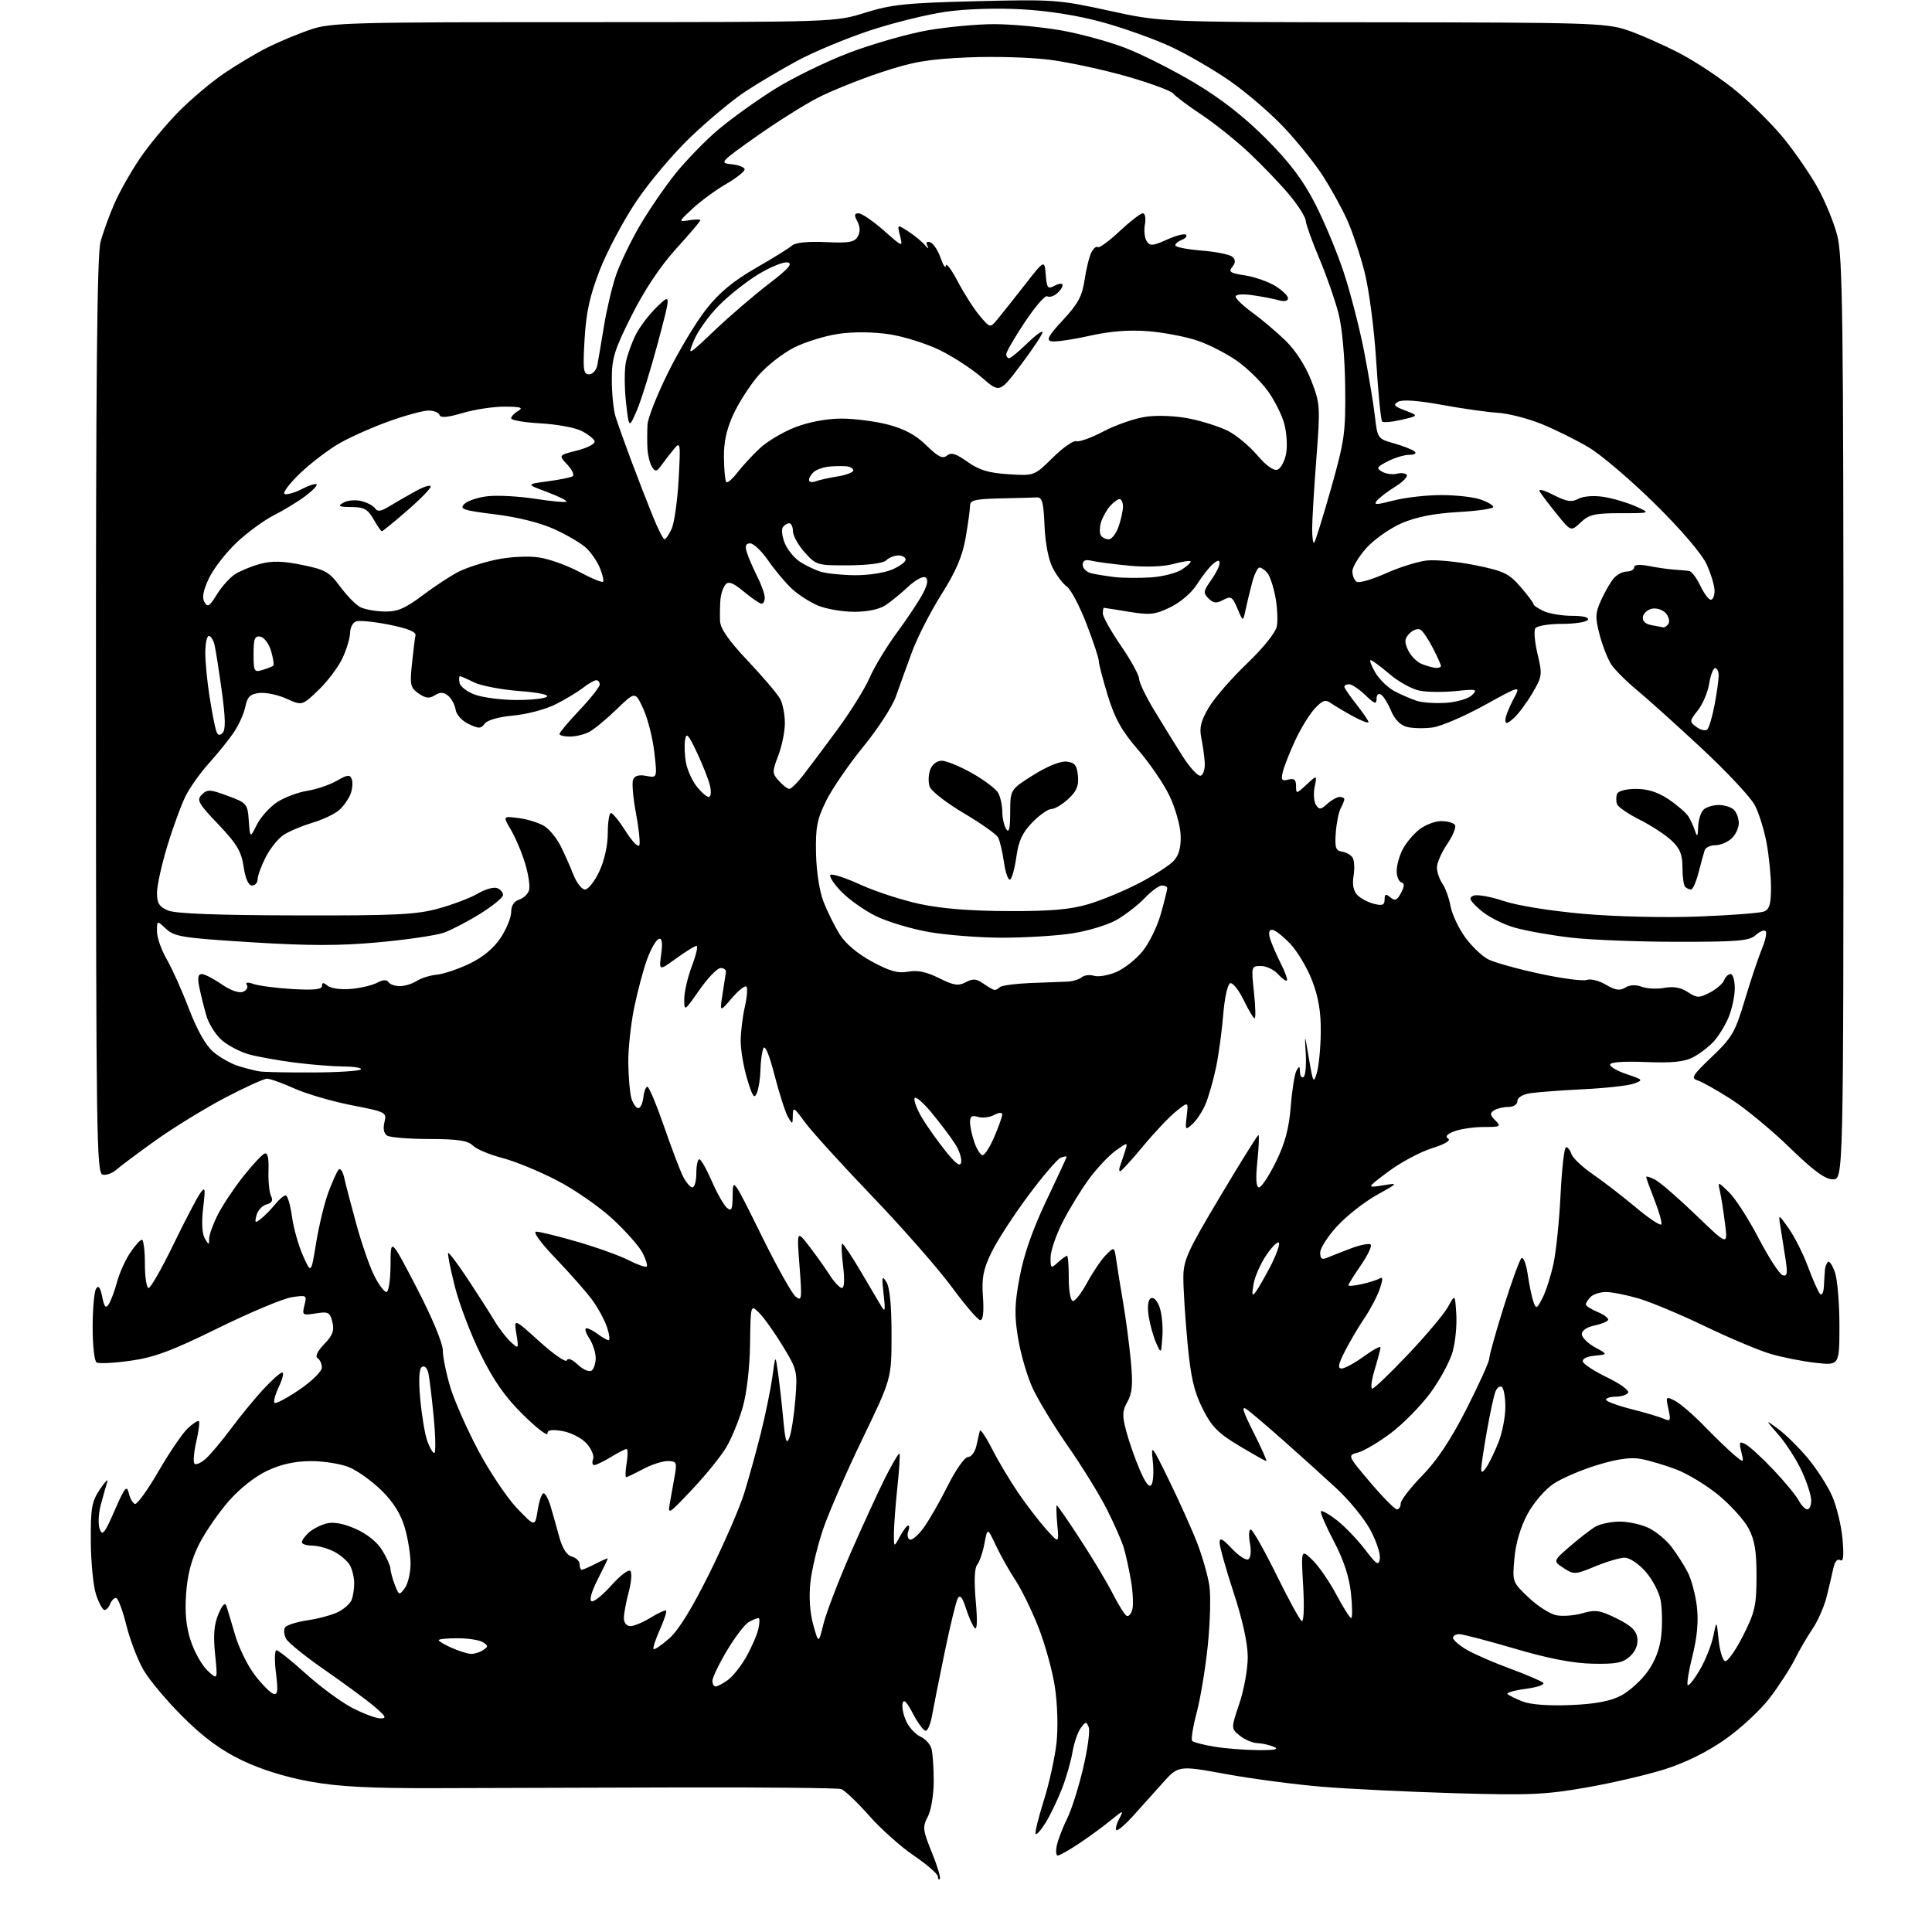 <?xml version="1.0" encoding="UTF-8" standalone="no"?>
<svg 
  version="1.1" 
  xmlns="http://www.w3.org/2000/svg" 
  xmlns:xlink="http://www.w3.org/1999/xlink" 
  xmlns:svg="http://www.w3.org/2000/svg"
  xmlns:rdf="http://www.w3.org/1999/02/22-rdf-syntax-ns#"
  xmlns:cc="http://creativecommons.org/ns#"
  xmlns:dc="http://purl.org/dc/elements/1.1/"
  viewBox="0 0 480 480"
  width="480"
  height="480"
>
<style>svg {background-color: white; }</style>"
<path stroke="none" fill="black" fill-rule="evenodd" d="M233.50,466.83C233.22,467.11 233.00,466.83 233.00,466.20C233.00,465.58 230.33,463.26 227.07,461.04C223.80,458.83 218.75,454.31 215.84,451.00C212.93,447.70 209.83,444.76 208.96,444.49C208.09,444.21 190.07,444.03 168.94,444.08C147.80,444.14 120.60,444.22 108.50,444.26C91.90,444.31 84.17,443.91 77.02,442.62C71.01,441.54 64.85,439.62 60.16,437.37C54.90,434.84 50.69,431.76 45.54,426.66C41.57,422.72 37.12,417.44 35.66,414.91C34.20,412.39 32.26,407.33 31.36,403.66C30.45,400.00 29.31,397.00 28.82,397.00C28.34,397.00 27.68,397.68 27.36,398.50C27.05,399.32 26.42,400.00 25.97,400.00C25.52,400.00 24.58,398.31 23.89,396.25C23.19,394.19 22.59,388.22 22.56,382.99C22.51,374.62 22.78,373.06 24.84,369.99C26.13,368.07 26.94,367.26 26.65,368.19C26.35,369.12 25.63,371.65 25.05,373.83C24.46,376.00 24.34,378.73 24.77,379.90C25.43,381.70 25.99,381.00 28.48,375.28C30.99,369.52 31.50,368.89 31.99,370.95C32.30,372.27 32.99,373.49 33.53,373.65C34.06,373.82 36.70,370.16 39.39,365.52C42.08,360.88 45.34,356.09 46.64,354.87C47.93,353.66 49.18,352.85 49.41,353.08C49.65,353.31 49.35,355.64 48.75,358.25C48.15,360.86 47.96,363.29 48.33,363.66C48.69,364.02 49.95,363.46 51.13,362.41C52.30,361.36 55.10,358.02 57.35,355.00C59.59,351.98 63.19,347.59 65.34,345.25C67.49,342.91 69.64,341.00 70.11,341.00C70.58,341.00 70.22,342.57 69.30,344.49C68.39,346.41 67.89,348.22 68.20,348.53C68.50,348.84 71.27,347.38 74.34,345.29C77.41,343.21 79.94,340.74 79.96,339.81C79.98,338.88 79.51,337.82 78.92,337.45C78.23,337.03 78.83,335.74 80.54,333.96C82.67,331.74 83.10,330.55 82.57,328.44C81.97,326.02 81.56,325.81 78.45,326.31C75.14,326.85 75.02,326.77 75.64,324.28C76.28,321.76 76.20,321.71 72.40,322.31C70.25,322.65 62.03,326.11 54.13,329.99C42.62,335.65 38.29,337.26 32.37,338.08C28.31,338.65 24.54,338.83 23.99,338.50C23.45,338.16 23.01,334.20 23.02,329.69C23.02,325.19 23.41,320.90 23.87,320.17C24.47,319.24 24.92,319.84 25.39,322.17C25.92,324.79 26.27,325.18 27.03,324.00C27.56,323.18 28.49,320.70 29.08,318.50C29.67,316.30 31.14,313.04 32.33,311.26C33.52,309.47 34.84,308.01 35.25,308.01C35.66,308.00 36.00,310.70 36.00,314.00C36.00,317.30 36.41,320.00 36.92,320.00C37.42,320.00 40.19,315.16 43.06,309.25C45.93,303.34 48.92,297.60 49.71,296.50C50.99,294.71 51.07,295.08 50.47,300.15C50.05,303.62 50.21,306.52 50.87,307.65C51.88,309.39 51.94,309.40 51.97,307.71C51.99,306.73 52.96,304.04 54.14,301.73C55.31,299.43 58.12,295.21 60.39,292.34C62.65,289.48 65.03,286.91 65.68,286.63C66.50,286.27 66.81,287.55 66.70,290.81C66.62,293.39 66.90,296.23 67.33,297.12C67.89,298.27 67.56,298.88 66.21,299.24C65.16,299.51 64.05,300.72 63.73,301.92C63.23,303.85 63.36,303.96 64.82,302.81C65.74,302.09 67.31,300.49 68.32,299.25C69.32,298.01 70.52,297.00 70.98,297.00C71.44,297.00 72.13,299.34 72.53,302.20C72.92,305.06 74.15,309.45 75.27,311.95C77.29,316.50 77.29,316.50 78.54,308.80C79.23,304.57 80.59,298.94 81.56,296.30C82.54,293.66 83.68,291.10 84.11,290.61C84.54,290.11 85.17,291.01 85.52,292.61C85.87,294.20 87.24,299.45 88.57,304.28C89.90,309.11 91.90,314.85 93.02,317.03C94.13,319.22 95.48,321.00 96.02,321.00C96.56,321.00 97.01,317.97 97.03,314.25C97.05,307.50 97.05,307.50 103.53,319.96C107.32,327.26 110.00,333.67 110.01,335.46C110.01,337.13 110.87,341.31 111.91,344.74C112.96,348.17 116.11,355.28 118.92,360.54C121.73,365.80 126.03,372.19 128.47,374.74C132.92,379.38 132.92,379.38 133.59,375.19C133.95,372.88 134.61,371.00 135.05,371.00C135.49,371.00 136.28,372.46 136.80,374.25C137.33,376.04 138.30,379.46 138.95,381.86C139.73,384.70 140.82,386.40 142.07,386.73C143.13,387.01 144.00,387.86 144.00,388.62C144.00,389.38 144.25,390.00 144.55,390.00C144.85,390.00 146.43,389.31 148.05,388.47C149.67,387.64 151.00,387.07 151.00,387.22C150.99,387.38 149.85,389.74 148.46,392.49C146.93,395.50 146.35,397.62 147.00,397.83C147.58,398.03 149.80,396.23 151.93,393.84C154.06,391.45 156.16,389.85 156.60,390.28C157.04,390.71 156.86,393.08 156.20,395.55C155.54,398.01 155.00,400.92 155.00,402.01C155.00,403.18 155.67,404.00 156.63,404.00C157.53,404.00 159.80,403.05 161.68,401.89C163.57,400.72 165.28,399.95 165.49,400.16C165.71,400.37 165.00,402.52 163.92,404.92C162.85,407.33 162.15,409.48 162.38,409.71C162.60,409.94 164.36,408.74 166.28,407.06C168.59,405.03 171.98,399.51 176.32,390.75C179.92,383.46 183.78,374.57 184.89,371.00C186.00,367.43 187.85,360.74 189.01,356.14C190.16,351.54 191.45,345.24 191.88,342.14C192.65,336.50 192.65,336.50 193.29,341.00C193.64,343.48 194.23,348.65 194.59,352.50C195.12,358.21 195.41,359.06 196.15,357.09C196.64,355.77 197.30,351.49 197.61,347.59C198.15,340.75 198.04,340.28 194.53,334.50C192.53,331.20 189.90,327.49 188.69,326.26C186.48,324.03 186.48,324.03 186.35,333.90C186.27,339.75 185.53,346.15 184.53,349.63C183.60,352.86 181.78,357.30 180.49,359.50C179.20,361.70 175.38,366.43 172.01,370.00C165.87,376.50 165.87,376.50 166.50,373.00C166.85,371.07 167.38,368.04 167.70,366.25C168.20,363.33 168.02,363.00 165.87,363.00C164.55,363.00 161.79,363.90 159.74,365.00C157.69,366.10 155.81,367.00 155.57,367.00C155.32,367.00 155.38,365.43 155.69,363.50C156.01,361.57 155.99,360.00 155.66,360.00C155.32,360.00 153.57,360.90 151.77,362.00C149.97,363.09 148.11,363.99 147.64,364.00C147.17,364.00 147.04,363.33 147.36,362.51C147.67,361.70 146.93,359.94 145.71,358.60C144.50,357.27 141.81,355.90 139.75,355.55C137.06,355.09 136.00,355.27 136.00,356.17C136.00,356.87 133.27,354.75 129.94,351.47C125.53,347.13 122.66,343.04 119.43,336.50C116.98,331.55 114.08,323.94 112.99,319.58C111.89,315.23 111.16,311.51 111.35,311.31C111.55,311.12 113.72,314.01 116.18,317.73C118.64,321.45 121.62,326.10 122.80,328.07C123.97,330.03 125.83,332.44 126.92,333.43C128.88,335.20 128.90,335.17 128.29,331.38C127.66,327.53 127.66,327.53 134.06,333.32C137.58,336.50 140.63,338.60 140.84,337.98C141.07,337.30 142.13,337.71 143.53,339.03C144.81,340.23 146.34,340.91 146.93,340.55C147.52,340.18 148.00,338.77 148.00,337.41C148.00,336.04 147.27,333.82 146.38,332.46C145.50,331.11 145.19,330.00 145.69,330.00C146.20,330.00 147.49,330.66 148.56,331.47C149.63,332.28 150.81,332.95 151.20,332.97C151.58,332.99 151.41,331.54 150.81,329.75C150.21,327.96 148.57,324.93 147.16,323.00C145.75,321.07 141.69,316.46 138.14,312.75C134.31,308.76 132.31,306.00 133.22,306.00C134.08,306.00 138.68,307.13 143.46,308.52C148.24,309.90 153.96,311.96 156.17,313.09C158.38,314.22 160.41,314.92 160.67,314.66C160.93,314.40 160.47,312.87 159.63,311.25C158.80,309.64 155.45,305.86 152.20,302.85C148.95,299.84 142.74,295.53 138.39,293.28C134.05,291.02 127.93,288.51 124.78,287.69C121.64,286.87 118.34,285.49 117.46,284.60C116.22,283.37 113.75,283.00 106.68,282.98C101.63,282.98 96.91,282.60 96.19,282.14C95.37,281.62 95.12,280.38 95.51,278.81C96.13,276.36 95.93,276.26 87.32,274.58C82.47,273.63 76.08,271.76 73.13,270.43C70.18,269.09 67.12,268.00 66.33,268.00C65.55,268.00 60.76,270.18 55.70,272.85C50.64,275.52 42.90,280.29 38.50,283.44C34.10,286.60 29.75,289.85 28.82,290.68C27.90,291.50 26.41,292.02 25.51,291.84C24.00,291.53 23.87,282.33 23.84,177.98C23.81,93.90 24.11,63.32 24.98,60.08C25.63,57.67 27.21,53.33 28.49,50.43C29.77,47.52 32.61,42.52 34.79,39.31C36.97,36.09 41.27,30.92 44.33,27.80C47.40,24.69 52.51,20.37 55.70,18.21C58.89,16.05 63.75,13.15 66.50,11.78C69.25,10.40 73.97,8.43 77.00,7.39C82.16,5.62 86.35,5.50 145.00,5.50C207.50,5.49 207.50,5.49 215.00,3.14C221.49,1.11 225.18,0.73 242.50,0.30C261.72,-0.17 263.01,-0.08 275.50,2.65C288.50,5.50 288.50,5.50 343.50,5.54C393.74,5.58 398.98,5.74 404.00,7.39C407.02,8.38 412.96,10.99 417.20,13.18C421.43,15.37 427.95,19.73 431.68,22.87C435.41,26.00 440.64,31.25 443.30,34.53C445.96,37.82 449.66,43.20 451.52,46.50C453.38,49.81 455.60,55.19 456.45,58.46C457.81,63.68 458.00,78.67 458.00,178.71C458.00,293.00 458.00,293.00 455.38,293.00C453.46,293.00 450.58,290.89 444.63,285.11C440.16,280.77 433.64,275.39 430.15,273.14C426.66,270.90 422.90,268.79 421.80,268.44C420.03,267.88 420.44,267.20 425.33,262.54C430.35,257.75 431.09,256.46 433.51,248.39C434.97,243.50 436.88,237.81 437.74,235.74C438.61,233.67 439.02,231.69 438.66,231.33C438.30,230.97 437.19,231.43 436.18,232.34C434.61,233.75 431.76,234.00 416.92,233.99C407.34,233.99 395.45,233.53 390.50,232.97C385.55,232.41 379.13,231.28 376.23,230.44C373.33,229.61 369.50,227.63 367.73,226.04C365.07,223.66 364.79,223.03 366.12,222.52C367.01,222.17 370.38,222.78 373.62,223.86C377.03,225.01 385.37,226.34 393.50,227.05C401.50,227.75 413.71,228.03 422.00,227.71C429.98,227.40 437.29,226.84 438.25,226.47C439.61,225.94 440.00,224.61 440.00,220.58C440.00,217.71 439.51,212.71 438.91,209.47C438.31,206.22 436.99,201.97 435.97,200.03C434.95,198.09 429.03,191.76 422.81,185.96C416.59,180.17 409.34,173.64 406.70,171.46C404.06,169.28 401.19,166.41 400.32,165.08C399.44,163.75 398.14,160.44 397.43,157.73C396.30,153.44 396.34,152.33 397.77,149.15C398.68,147.14 400.07,144.71 400.87,143.75C401.66,142.79 403.14,142.00 404.15,142.00C405.17,142.00 406.00,141.53 406.00,140.95C406.00,140.28 407.34,140.17 409.75,140.64C411.81,141.04 414.62,141.44 416.00,141.53C417.38,141.62 419.01,141.76 419.64,141.84C420.26,141.93 421.52,143.58 422.43,145.50C423.35,147.43 424.52,149.00 425.05,149.00C425.57,149.00 425.99,147.99 425.98,146.75C425.97,145.51 425.08,142.58 424.02,140.23C422.84,137.64 417.83,131.76 411.22,125.23C405.24,119.33 397.81,112.99 394.71,111.15C391.60,109.30 386.31,106.68 382.94,105.32C379.58,103.96 374.73,102.72 372.16,102.56C369.60,102.41 363.34,101.52 358.25,100.59C352.35,99.51 348.42,99.22 347.38,99.81C346.04,100.56 346.34,100.94 349.13,102.00C352.50,103.29 352.50,103.29 348.23,104.29C345.88,104.84 343.70,105.04 343.39,104.72C343.07,104.41 342.41,97.68 341.92,89.77C341.41,81.64 340.14,71.97 339.01,67.53C337.90,63.21 335.93,57.34 334.62,54.47C333.31,51.61 330.66,46.81 328.73,43.79C326.80,40.78 322.48,35.38 319.12,31.79C315.76,28.20 309.62,22.92 305.48,20.05C301.34,17.19 294.70,13.35 290.73,11.52C286.75,9.69 279.23,7.00 274.00,5.55C267.98,3.88 260.62,2.70 253.92,2.32C247.58,1.96 239.98,2.20 234.92,2.93C230.29,3.59 221.78,5.70 216.00,7.62C210.22,9.54 202.19,12.89 198.15,15.06C194.11,17.24 188.26,20.70 185.15,22.76C182.04,24.81 175.98,29.85 171.68,33.95C167.38,38.04 161.24,45.31 158.04,50.10C154.84,54.88 150.77,62.55 148.99,67.15C146.54,73.45 145.62,77.64 145.24,84.25C144.79,91.86 144.93,93.00 146.34,93.00C147.23,93.00 148.16,91.99 148.40,90.75C148.64,89.51 149.38,85.14 150.05,81.03C150.72,76.92 152.07,71.20 153.06,68.32C154.05,65.44 156.70,59.93 158.95,56.08C161.20,52.23 165.17,46.43 167.78,43.18C170.38,39.93 175.11,35.06 178.27,32.36C181.43,29.66 187.75,25.11 192.31,22.24C196.87,19.37 205.35,15.23 211.15,13.04C216.96,10.85 225.66,8.37 230.49,7.53C235.31,6.69 242.74,6.00 247.00,6.00C251.26,6.00 258.67,6.69 263.48,7.52C268.29,8.36 275.59,10.35 279.69,11.95C283.80,13.54 291.51,17.44 296.83,20.61C303.30,24.47 309.16,29.04 314.53,34.44C320.38,40.31 323.69,44.68 326.68,50.50C328.95,54.90 332.15,62.55 333.79,67.50C335.44,72.45 337.71,81.22 338.85,87.00C339.98,92.78 341.20,100.08 341.57,103.24C342.22,108.95 342.26,109.00 346.36,110.16C348.64,110.81 350.93,111.71 351.45,112.17C352.00,112.65 351.44,113.00 350.15,113.00C348.91,113.00 346.50,113.73 344.78,114.61C342.02,116.04 341.86,116.34 343.41,117.21C344.37,117.75 346.03,117.96 347.08,117.69C348.14,117.41 349.23,117.56 349.51,118.01C349.78,118.46 348.49,119.77 346.62,120.93C344.75,122.08 342.72,123.63 342.11,124.37C341.18,125.48 341.87,125.48 346.22,124.35C349.09,123.61 354.42,123.00 358.07,123.00C361.72,123.00 366.12,123.49 367.85,124.10C369.58,124.70 371.00,125.54 371.00,125.96C371.00,126.38 367.06,126.95 362.25,127.22C356.29,127.56 351.83,128.44 348.26,129.98C345.38,131.22 341.44,133.99 339.51,136.12C337.58,138.26 336.00,140.88 336.00,141.94C336.00,143.01 336.48,144.18 337.07,144.54C337.66,144.91 340.90,143.97 344.27,142.46C347.64,140.95 352.22,139.51 354.45,139.26C356.68,139.01 362.10,139.53 366.50,140.42C373.57,141.85 374.88,142.47 377.74,145.77C379.51,147.82 380.98,149.77 380.99,150.09C380.99,150.41 382.15,151.20 383.55,151.84C384.95,152.48 388.12,153.00 390.61,153.00C393.36,153.00 394.88,153.39 394.50,154.00C394.16,154.55 391.24,155.00 388.00,155.00C384.75,155.00 381.81,155.50 381.43,156.12C381.05,156.73 381.31,159.62 382.01,162.54C383.22,167.58 383.16,168.06 380.74,172.17C379.35,174.55 377.26,177.36 376.10,178.41C374.51,179.84 374.00,179.96 374.00,178.89C374.00,178.11 374.88,175.83 375.95,173.83C377.90,170.20 377.90,170.20 368.81,175.21C363.81,177.97 358.01,180.46 355.92,180.74C353.83,181.02 350.97,180.96 349.57,180.61C347.92,180.19 346.51,178.76 345.61,176.60C344.84,174.76 343.71,172.94 343.10,172.56C342.46,172.17 342.00,172.61 342.00,173.63C342.00,175.07 341.50,174.90 339.20,172.69C337.65,171.21 335.85,170.00 335.20,170.00C334.54,170.00 334.00,170.27 334.00,170.61C334.00,170.94 335.35,172.92 337.00,175.00C338.65,177.08 340.00,179.07 340.00,179.41C340.00,179.76 338.31,179.13 336.25,178.01C334.19,176.89 331.71,175.42 330.75,174.75C329.28,173.71 328.63,173.92 326.60,176.10C325.28,177.53 323.09,181.12 321.72,184.10C320.35,187.07 318.99,190.56 318.69,191.85C318.23,193.80 318.47,194.11 320.07,193.69C321.52,193.31 322.00,193.70 322.00,195.27C322.00,197.29 322.08,197.28 324.62,194.92C327.23,192.50 327.23,192.50 326.62,195.50C326.28,197.15 326.43,199.16 326.94,199.96C327.75,201.22 328.14,201.19 329.77,199.71C330.81,198.77 332.18,198.00 332.83,198.00C333.47,198.00 334.00,198.25 334.00,198.57C334.00,198.88 333.59,199.89 333.09,200.82C332.60,201.76 332.04,204.50 331.87,206.92C331.60,210.59 331.86,211.36 333.43,211.59C334.46,211.74 335.64,212.42 336.06,213.10C336.48,213.77 336.58,215.81 336.29,217.61C335.93,219.79 336.26,221.40 337.26,222.40C338.08,223.23 339.94,224.20 341.38,224.56C343.45,225.08 344.00,224.85 344.00,223.49C344.00,222.10 344.28,221.99 345.43,222.94C346.58,223.90 347.10,223.68 348.07,221.86C348.97,220.18 348.99,219.50 348.14,219.21C347.51,219.00 347.00,217.72 347.00,216.37C347.00,215.01 347.67,212.61 348.48,211.04C349.29,209.46 351.15,207.24 352.61,206.09C354.08,204.94 356.53,204.00 358.08,204.00C359.62,204.00 361.16,204.44 361.49,204.98C361.82,205.52 360.95,207.65 359.55,209.71C358.15,211.78 357.00,214.38 357.00,215.51C357.00,216.63 357.61,218.44 358.36,219.53C359.11,220.61 360.02,223.13 360.38,225.13C360.75,227.13 362.38,230.60 364.00,232.85C365.63,235.09 368.21,237.56 369.73,238.34C371.25,239.12 377.02,240.73 382.55,241.92C388.08,243.11 393.34,243.81 394.25,243.46C395.16,243.11 397.28,243.64 398.97,244.64C401.32,246.03 402.45,246.20 403.78,245.37C404.88,244.68 406.40,244.60 407.90,245.16C409.21,245.64 411.74,245.76 413.53,245.43C415.74,245.01 417.61,245.35 419.32,246.47C421.61,247.97 422.12,247.99 424.80,246.60C426.43,245.76 428.02,244.38 428.35,243.54C428.67,242.69 429.40,242.00 429.97,242.00C430.54,242.00 431.00,243.59 431.00,245.53C431.00,247.47 430.30,250.73 429.45,252.77C428.60,254.81 426.91,257.53 425.70,258.83C424.49,260.13 422.19,261.87 420.59,262.70C418.45,263.82 415.36,264.12 408.86,263.86C403.42,263.64 400.03,263.88 400.02,264.50C400.01,265.05 401.89,266.13 404.21,266.90C408.24,268.25 408.31,268.34 405.97,269.21C404.62,269.71 399.02,270.34 393.51,270.61C388.00,270.88 382.04,271.33 380.25,271.60C378.30,271.89 377.00,272.67 377.00,273.55C377.00,274.38 376.05,275.01 374.75,275.02C373.51,275.02 371.90,275.41 371.18,275.87C370.11,276.55 370.17,277.03 371.50,278.35C373.02,279.88 372.82,280.00 368.64,280.00C366.16,280.00 362.88,280.48 361.35,281.06C359.48,281.77 358.97,282.36 359.79,282.87C360.55,283.34 358.99,284.27 355.70,285.30C352.78,286.23 347.94,288.82 344.94,291.07C339.50,295.15 339.50,295.15 343.50,294.51C347.50,293.86 347.50,293.86 342.00,296.93C338.98,298.61 334.59,302.06 332.25,304.59C329.91,307.12 328.00,310.10 328.00,311.20C328.00,312.74 328.42,313.04 329.75,312.47C330.71,312.06 333.39,311.01 335.69,310.14C338.00,309.27 340.18,308.85 340.54,309.21C340.90,309.57 339.80,311.88 338.10,314.36C336.39,316.84 335.00,319.07 335.00,319.32C335.00,319.58 336.52,319.45 338.38,319.03C340.24,318.61 342.25,317.96 342.84,317.60C343.60,317.13 343.58,317.92 342.80,320.22C342.19,322.02 340.47,325.30 338.98,327.50C337.49,329.70 335.30,333.41 334.12,335.75C332.48,338.97 332.29,340.00 333.33,340.00C334.08,340.00 336.57,338.65 338.85,336.99C341.13,335.34 343.00,334.33 342.99,334.74C342.98,335.16 342.33,337.64 341.54,340.25C340.74,342.86 340.48,345.00 340.94,345.00C341.40,345.00 345.44,341.14 349.91,336.41C354.38,331.69 358.82,326.40 359.77,324.66C361.50,321.50 361.50,321.50 361.81,326.48C361.99,329.23 361.58,333.44 360.90,335.84C360.23,338.25 357.75,342.83 355.40,346.03C353.04,349.23 348.65,353.71 345.63,355.99C342.61,358.27 338.92,360.46 337.44,360.86C334.74,361.58 334.74,361.58 340.43,368.29C343.56,371.98 346.55,375.00 347.06,375.00C347.58,375.00 348.00,374.35 348.00,373.54C348.00,372.74 350.41,369.62 353.36,366.60C357.04,362.83 360.48,357.65 364.36,350.02C367.46,343.92 370.00,338.30 370.00,337.54C370.00,336.78 371.60,331.06 373.55,324.83C375.51,318.60 377.49,313.11 377.97,312.63C378.46,312.14 379.15,313.87 379.56,316.63C379.95,319.31 380.60,322.39 380.99,323.48C381.65,325.29 381.84,325.20 383.23,322.48C384.07,320.84 385.30,317.02 385.95,314.00C386.61,310.98 387.41,303.21 387.72,296.75C388.04,290.29 388.65,285.00 389.08,285.00C389.51,285.00 390.13,285.79 390.44,286.75C390.76,287.71 393.15,289.97 395.76,291.76C398.37,293.56 403.20,297.28 406.49,300.04C409.78,302.80 412.61,304.66 412.78,304.17C412.94,303.67 412.16,300.94 411.04,298.10C409.92,295.25 409.00,292.70 409.00,292.43C409.00,292.15 410.01,292.46 411.25,293.12C412.49,293.77 417.05,297.73 421.38,301.90C429.27,309.50 429.27,309.50 428.58,304.00C428.20,300.98 427.63,297.38 427.32,296.00C426.76,293.50 426.76,293.50 429.57,296.22C431.12,297.71 434.44,302.86 436.94,307.67C439.45,312.47 442.13,316.60 442.90,316.83C444.02,317.18 444.16,316.39 443.62,312.88C443.25,310.47 442.69,306.93 442.38,305.00C441.80,301.50 441.80,301.50 444.43,305.24C445.88,307.30 448.02,311.58 449.20,314.74C450.37,317.91 451.71,320.93 452.17,321.45C452.64,321.99 453.07,321.13 453.15,319.45C453.24,317.83 453.35,315.97 453.42,315.32C453.48,314.67 453.81,313.86 454.15,313.52C454.49,313.18 455.27,314.34 455.88,316.10C456.50,317.86 457.00,323.79 457.00,329.28C457.00,339.26 457.00,339.26 451.02,338.58C447.74,338.21 442.71,337.21 439.85,336.36C436.99,335.51 429.67,332.43 423.58,329.50C417.49,326.57 410.06,323.46 407.07,322.59C404.08,321.72 400.46,321.00 399.02,321.00C397.58,321.00 395.86,321.54 395.20,322.20C394.54,322.86 394.00,323.71 394.00,324.08C394.00,324.45 395.34,325.31 396.99,325.99C398.63,326.68 399.76,327.57 399.51,327.99C399.25,328.40 397.68,329.01 396.02,329.35C394.27,329.70 393.00,330.58 393.00,331.45C393.00,332.27 394.46,333.75 396.25,334.72C399.50,336.50 399.50,336.50 396.19,336.82C394.19,337.01 393.03,337.61 393.27,338.32C393.48,338.97 396.23,340.74 399.38,342.26C402.53,343.78 404.83,345.46 404.49,346.01C404.16,346.55 402.78,347.00 401.44,347.00C400.10,347.00 399.00,347.34 399.01,347.75C399.01,348.16 401.82,349.21 405.26,350.08C408.69,350.95 412.34,352.03 413.36,352.48C415.03,353.22 415.15,352.96 414.51,350.06C413.82,346.92 413.87,346.86 416.15,348.03C417.44,348.69 420.75,351.54 423.50,354.38C426.25,357.21 429.58,360.42 430.90,361.51C433.30,363.50 433.30,363.50 432.62,360.70C432.01,358.22 432.14,358.01 433.74,358.86C434.73,359.39 437.83,362.24 440.62,365.19C443.41,368.14 446.23,371.55 446.88,372.78C447.53,374.00 448.50,375.00 449.04,375.00C449.57,375.00 450.00,373.99 449.99,372.75C449.98,371.51 448.92,368.22 447.62,365.43C446.32,362.65 443.74,358.62 441.88,356.49C438.50,352.61 438.50,352.61 441.76,355.00C443.55,356.31 446.83,359.54 449.06,362.18C451.28,364.82 454.03,369.07 455.16,371.63C456.29,374.18 457.46,378.98 457.76,382.29C458.15,386.60 457.99,388.11 457.18,387.61C456.49,387.18 455.83,387.99 455.47,389.71C455.15,391.24 454.39,394.45 453.79,396.84C453.18,399.22 451.63,402.74 450.34,404.65C449.04,406.56 447.03,410.00 445.88,412.31C444.72,414.61 441.92,418.92 439.66,421.88C437.41,424.84 432.43,429.46 428.61,432.14C424.14,435.28 418.77,437.93 413.60,439.57C409.17,440.97 400.36,443.02 394.02,444.12C383.94,445.88 379.87,446.06 361.50,445.52C349.95,445.18 335.10,444.46 328.50,443.92C321.90,443.37 311.16,441.96 304.63,440.77C292.76,438.60 292.76,438.60 288.80,443.05C286.62,445.50 283.27,449.23 281.35,451.34C279.42,453.46 277.62,454.96 277.35,454.68C277.07,454.40 277.40,453.12 278.08,451.84C279.26,449.63 279.14,449.65 275.92,452.29C274.04,453.82 270.50,456.41 268.05,458.04C265.61,459.67 263.24,461.00 262.79,461.00C262.33,461.00 262.26,459.76 262.62,458.25C262.99,456.74 264.13,453.82 265.16,451.76C266.19,449.70 267.96,444.13 269.08,439.39C270.21,434.65 270.84,430.04 270.49,429.14C269.92,427.66 269.72,427.68 268.50,429.34C267.75,430.36 266.83,433.06 266.45,435.34C266.07,437.63 264.88,441.75 263.80,444.50C262.72,447.25 260.93,450.99 259.81,452.80C258.69,454.62 257.57,455.90 257.31,455.65C257.06,455.39 257.97,451.66 259.33,447.34C260.69,443.03 262.11,436.53 262.50,432.90C262.90,429.10 262.72,423.19 262.06,418.98C261.44,414.95 259.57,408.24 257.91,404.08C256.25,399.91 253.69,394.70 252.22,392.50C250.76,390.30 248.61,386.48 247.44,384.00C245.33,379.50 245.33,379.50 244.58,383.50C244.16,385.70 243.35,388.07 242.77,388.77C242.11,389.58 241.98,392.83 242.42,397.77C242.86,402.60 242.77,405.12 242.18,404.50C241.66,403.95 240.68,401.75 239.99,399.60C239.12,396.85 238.51,396.12 237.96,397.10C237.53,397.87 236.06,403.90 234.70,410.50C233.33,417.10 231.92,424.19 231.56,426.25C231.20,428.31 230.49,430.00 229.98,430.00C229.46,430.00 228.04,428.09 226.82,425.75C225.27,422.77 224.50,422.01 224.24,423.22C224.03,424.17 224.46,426.19 225.19,427.72C225.91,429.25 227.49,430.93 228.69,431.46C229.89,431.99 231.12,433.34 231.42,434.46C231.73,435.58 231.98,439.20 231.98,442.50C231.98,445.85 231.34,449.75 230.52,451.32C229.16,453.92 229.24,454.64 231.52,460.24C232.88,463.59 233.77,466.56 233.50,466.83zM312.50,434.81C316.70,434.85 317.90,434.60 316.50,434.00C315.40,433.53 313.54,433.11 312.36,433.07C311.18,433.03 309.23,432.20 308.03,431.22C305.83,429.44 305.83,429.44 307.91,423.25C309.06,419.85 310.00,414.66 310.00,411.73C310.00,408.33 308.73,402.51 306.50,395.71C304.57,389.83 303.00,384.23 303.00,383.26C303.01,381.90 303.71,382.25 306.07,384.77C307.76,386.56 309.59,387.75 310.16,387.40C310.74,387.04 310.91,385.33 310.54,383.39C310.20,381.52 310.28,380.00 310.74,380.00C311.20,380.00 314.03,384.99 317.04,391.09C320.04,397.19 322.90,402.43 323.40,402.74C323.92,403.06 324.07,399.41 323.77,394.08C323.24,384.86 323.24,384.86 326.04,387.54C327.58,389.01 330.25,392.87 331.98,396.11C333.70,399.35 335.38,402.00 335.70,402.00C336.02,402.00 336.00,399.26 335.65,395.91C335.21,391.74 333.86,387.63 331.37,382.88C329.36,379.06 327.94,375.73 328.20,375.47C328.46,375.21 330.25,376.22 332.17,377.72C334.10,379.22 337.21,382.46 339.08,384.91C342.09,388.83 342.54,389.11 342.82,387.20C342.99,386.00 341.91,382.77 340.41,380.01C338.91,377.26 335.13,372.64 332.00,369.75C328.87,366.86 323.02,361.57 318.98,358.00C314.95,354.43 310.80,350.89 309.76,350.15C308.33,349.13 308.75,350.53 311.45,355.90C313.42,359.80 314.84,363.00 314.61,363.00C314.39,363.00 311.34,361.29 307.85,359.20C302.59,356.04 301.03,354.46 298.77,349.95C296.64,345.69 295.82,342.11 295.02,333.50C294.46,327.45 294.00,320.27 294.00,317.55C294.00,313.09 294.91,311.07 303.12,297.30C308.14,288.88 312.42,282.00 312.65,282.00C312.87,282.00 312.76,284.93 312.39,288.50C311.94,292.88 312.07,295.00 312.80,295.00C313.39,295.00 315.27,292.16 316.98,288.69C319.26,284.07 320.24,280.40 320.68,274.94C321.00,270.85 321.64,266.82 322.10,266.00C322.80,264.75 322.94,264.81 322.97,266.31C322.99,267.30 323.39,267.88 323.86,267.59C324.33,267.30 324.58,264.68 324.41,261.78C324.11,256.60 324.12,256.62 325.20,263.00C326.22,269.03 326.36,269.28 327.18,266.50C327.66,264.85 328.10,260.35 328.14,256.50C328.21,251.55 327.59,247.82 326.04,243.74C324.84,240.57 322.37,236.41 320.56,234.49C318.75,232.57 316.72,231.00 316.06,231.00C315.28,231.00 315.11,231.78 315.56,233.25C315.94,234.49 317.13,237.23 318.20,239.35C319.27,241.46 319.96,243.38 319.73,243.60C319.51,243.83 318.50,243.11 317.51,242.01C316.51,240.90 314.60,240.00 313.27,240.00C310.88,240.00 310.85,240.10 311.54,246.50C311.92,250.07 312.00,253.00 311.71,253.00C311.42,253.00 310.19,250.95 308.98,248.45C307.77,245.95 306.26,244.08 305.64,244.28C305.00,244.49 304.24,247.91 303.91,252.08C303.58,256.16 302.77,262.09 302.11,265.25C301.44,268.41 300.28,272.47 299.53,274.27C298.78,276.07 297.32,278.31 296.29,279.24C294.48,280.88 294.42,280.81 294.83,277.30C295.26,273.65 295.26,273.65 292.23,276.08C290.56,277.41 286.86,281.31 284.01,284.75C281.16,288.19 278.59,291.00 278.31,291.00C278.02,291.00 278.00,290.44 278.26,289.75C278.51,289.06 279.06,287.42 279.48,286.10C280.23,283.70 280.23,283.70 277.19,285.87C275.52,287.06 272.52,290.25 270.53,292.95C268.55,295.66 265.59,300.49 263.97,303.69C262.35,306.88 261.02,310.81 261.01,312.40C261.00,315.16 261.10,315.22 262.83,313.65C263.83,312.74 264.86,312.00 265.10,312.00C265.35,312.00 265.54,314.46 265.53,317.48C265.51,320.49 265.95,323.07 266.50,323.22C267.05,323.37 268.67,321.32 270.10,318.67C271.53,316.02 273.64,312.92 274.78,311.78C276.85,309.70 276.85,309.70 277.34,313.10C277.60,314.97 278.36,319.65 279.02,323.50C279.68,327.35 280.55,333.88 280.94,338.00C281.50,343.90 281.32,346.09 280.12,348.24C278.81,350.57 278.77,351.69 279.83,355.64C280.51,358.20 282.02,362.51 283.19,365.21C284.62,368.55 285.56,369.71 286.10,368.84C286.54,368.13 286.68,365.51 286.41,363.02C285.93,358.68 286.10,358.88 290.55,368.00C293.10,373.23 296.23,380.21 297.50,383.52C298.77,386.83 300.11,391.55 300.47,394.02C300.84,396.48 300.66,403.15 300.07,408.82C299.49,414.50 298.24,422.02 297.30,425.54C296.37,429.06 295.87,432.20 296.20,432.54C296.53,432.87 298.99,433.50 301.65,433.95C304.32,434.40 309.20,434.79 312.50,434.81zM94.50,426.93C96.16,426.94 95.90,426.44 93.00,423.97C91.08,422.34 85.57,418.28 80.76,414.95C75.95,411.62 71.60,408.11 71.08,407.15C70.56,406.18 70.45,404.92 70.82,404.33C71.19,403.75 73.74,402.95 76.49,402.54C79.23,402.14 82.66,401.19 84.12,400.44C85.57,399.69 87.04,398.35 87.38,397.46C87.72,396.56 88.00,394.72 88.00,393.35C88.00,391.99 87.54,390.00 86.97,388.94C86.40,387.89 84.63,386.34 83.02,385.51C81.41,384.68 78.95,384.00 77.55,384.00C76.15,384.00 75.00,383.62 75.00,383.15C75.00,382.69 75.79,381.60 76.75,380.73C77.71,379.87 79.70,378.86 81.16,378.49C82.90,378.06 85.41,378.53 88.38,379.85C91.19,381.09 93.73,383.14 94.97,385.18C96.08,387.01 96.99,389.03 97.00,389.68C97.00,390.34 97.48,392.14 98.07,393.68C99.11,396.40 99.20,396.43 100.57,394.56C101.36,393.49 102.00,390.76 102.00,388.49C102.00,386.22 101.34,382.14 100.53,379.42C99.55,376.10 97.66,373.11 94.78,370.29C92.43,367.98 88.83,365.40 86.78,364.55C84.74,363.70 80.46,363.00 77.28,363.01C73.33,363.02 69.90,363.76 66.45,365.37C63.41,366.79 59.57,369.81 56.81,372.97C54.28,375.86 50.98,380.66 49.47,383.64C47.57,387.39 46.58,391.17 46.24,395.90C45.90,400.71 46.24,404.21 47.41,407.72C48.32,410.47 50.20,413.78 51.58,415.08C54.10,417.44 54.10,417.44 53.44,410.97C52.96,406.24 53.18,403.56 54.27,401.00C55.26,398.68 55.93,398.01 56.25,399.00C56.52,399.82 57.50,403.08 58.42,406.23C59.34,409.38 61.53,413.85 63.30,416.15C65.06,418.46 67.12,420.55 67.88,420.80C69.00,421.17 69.13,420.18 68.56,415.63C68.17,412.53 68.23,410.00 68.69,410.00C69.15,410.00 72.45,412.63 76.01,415.85C79.58,419.07 84.75,422.88 87.50,424.31C90.25,425.74 93.40,426.92 94.50,426.93zM390.19,423.62C396.32,423.36 400.01,422.68 402.69,421.29C404.79,420.21 407.80,417.48 409.39,415.23C411.32,412.49 412.44,409.48 412.76,406.13C413.03,403.37 412.94,399.50 412.57,397.53C412.20,395.57 410.53,392.39 408.85,390.48C407.16,388.55 404.84,387.00 403.67,387.00C402.50,387.00 399.20,387.97 396.33,389.16C391.34,391.23 391.02,391.24 388.48,389.58C385.83,387.84 385.83,387.84 390.07,384.17C392.40,382.15 395.25,379.95 396.40,379.29C397.56,378.62 400.23,378.05 402.35,378.04C404.47,378.02 407.71,378.72 409.55,379.59C411.39,380.46 413.98,382.60 415.30,384.34C416.62,386.08 418.44,388.92 419.33,390.66C420.23,392.40 421.24,396.23 421.59,399.17C422.01,402.77 421.66,406.72 420.51,411.32C419.57,415.07 419.03,418.36 419.31,418.65C419.59,418.93 420.95,417.21 422.34,414.83C423.72,412.45 425.22,408.70 425.66,406.50C426.48,402.50 426.48,402.50 426.99,407.42C427.27,410.13 427.99,412.51 428.59,412.70C429.18,412.90 431.18,410.08 433.03,406.45C436.01,400.56 436.39,398.93 436.40,391.67C436.42,385.41 435.95,382.62 434.43,379.73C433.33,377.66 429.97,373.94 426.97,371.46C423.96,368.99 419.21,366.11 416.42,365.06C413.62,364.01 409.70,362.85 407.70,362.47C405.17,362.00 401.86,362.45 396.91,363.96C392.98,365.15 388.07,367.25 386.02,368.61C383.92,369.99 381.06,373.30 379.53,376.11C377.80,379.30 376.60,383.33 376.26,387.09C375.72,393.01 375.74,393.07 379.76,396.89C381.98,399.00 385.08,400.99 386.65,401.30C388.22,401.62 391.16,401.39 393.18,400.80C396.37,399.87 397.52,400.05 401.68,402.11C405.32,403.91 406.57,405.13 406.80,407.05C406.99,408.68 406.31,410.31 404.93,411.55C403.17,413.14 401.45,413.47 395.64,413.34C390.75,413.23 384.64,412.05 376.30,409.59C369.59,407.62 363.40,406.00 362.55,406.00C361.70,406.00 361.00,406.41 361.00,406.92C361.00,407.42 362.46,408.71 364.25,409.79C366.04,410.86 370.88,412.98 375.00,414.50C379.12,416.02 382.90,417.63 383.40,418.08C383.89,418.53 381.96,419.20 379.11,419.58C376.26,419.96 374.21,420.54 374.54,420.88C374.87,421.22 376.57,422.06 378.32,422.74C380.29,423.51 384.80,423.84 390.19,423.62zM177.78,419.00C178.21,419.00 179.55,418.30 180.76,417.45C181.98,416.60 184.05,414.02 185.37,411.70C186.68,409.39 188.05,406.26 188.40,404.75C188.75,403.24 188.77,402.00 188.45,402.00C188.13,402.00 187.06,402.43 186.08,402.96C185.09,403.49 182.64,406.67 180.64,410.03C178.64,413.39 177.00,416.79 177.00,417.57C177.00,418.36 177.35,419.00 177.78,419.00zM117.00,410.90C117.83,410.94 119.17,410.53 120.00,409.98C121.33,409.11 121.33,408.89 120.00,408.02C119.17,407.47 116.36,407.02 113.75,407.02C111.14,407.01 109.00,407.22 109.00,407.50C109.00,407.77 110.46,408.63 112.25,409.42C114.04,410.20 116.17,410.87 117.00,410.90zM204.59,403.45C205.26,400.73 208.28,392.84 211.30,385.92C214.32,379.01 218.22,370.53 219.96,367.07C221.71,363.62 223.28,360.96 223.47,361.15C223.65,361.34 223.42,365.10 222.95,369.50C222.49,373.90 222.10,379.07 222.09,381.00C222.08,384.50 222.08,384.50 223.57,381.75C224.39,380.24 225.32,379.00 225.64,379.00C225.96,379.00 225.96,379.66 225.65,380.47C225.34,381.28 225.49,382.18 225.98,382.49C226.47,382.79 227.97,381.57 229.33,379.77C230.68,377.97 233.41,373.24 235.40,369.25C237.43,365.19 239.67,362.00 240.49,362.00C241.30,362.00 242.23,360.76 242.57,359.25C242.90,357.74 243.29,356.05 243.43,355.50C243.57,354.95 244.95,356.98 246.48,360.00C248.02,363.02 250.98,367.98 253.05,371.00C255.13,374.02 258.24,378.07 259.97,380.00C263.12,383.50 263.12,383.50 262.68,378.75C262.44,376.14 262.39,374.00 262.56,374.00C262.73,374.00 265.38,377.84 268.44,382.54C271.50,387.23 275.12,393.28 276.48,395.97C277.85,398.66 279.37,401.11 279.87,401.42C280.37,401.73 281.02,401.04 281.32,399.89C281.62,398.74 281.47,395.49 280.98,392.65C280.49,389.82 279.69,386.15 279.19,384.50C278.69,382.85 276.81,378.57 275.01,375.00C273.21,371.43 268.86,364.37 265.35,359.33C261.84,354.29 257.87,347.76 256.53,344.83C255.19,341.90 253.57,336.34 252.94,332.48C251.99,326.70 252.06,324.00 253.35,317.16C254.39,311.64 256.62,305.30 259.96,298.29C262.73,292.49 265.00,287.59 265.00,287.40C265.00,287.22 264.34,287.32 263.53,287.63C262.72,287.94 259.09,292.18 255.46,297.06C251.83,301.93 247.72,308.28 246.32,311.17C244.26,315.44 243.87,317.51 244.21,322.21C244.48,325.90 244.24,328.00 243.56,327.99C242.98,327.99 239.80,324.30 236.50,319.80C233.20,315.30 224.28,305.13 216.68,297.20C209.08,289.28 201.54,280.97 199.93,278.75C197.28,275.09 197.00,274.93 196.97,277.10C196.94,279.41 196.89,279.42 195.77,277.50C195.13,276.40 193.63,271.75 192.44,267.16C191.09,261.92 190.04,259.45 189.64,260.49C189.29,261.41 188.97,263.81 188.93,265.83C188.89,267.85 188.50,270.40 188.06,271.50C187.41,273.14 186.97,272.52 185.63,268.07C184.73,265.08 184.01,260.81 184.02,258.57C184.04,256.33 184.50,252.53 185.06,250.12C185.61,247.71 185.78,245.46 185.44,245.12C185.09,244.78 183.46,246.07 181.81,248.00C178.81,251.50 178.81,251.50 179.51,247.00C179.90,244.53 180.28,242.05 180.36,241.50C180.44,240.95 179.84,240.50 179.04,240.50C178.23,240.50 175.87,242.94 173.79,245.92C170.01,251.32 170.00,251.33 170.00,248.18C170.00,246.44 170.86,242.77 171.90,240.01C172.95,237.25 173.47,235.00 173.05,235.00C172.64,235.00 170.37,236.40 168.00,238.11C163.71,241.23 163.71,241.23 164.27,237.06C164.66,234.14 164.48,233.01 163.66,233.28C163.02,233.49 161.74,235.70 160.82,238.19C159.89,240.69 158.43,246.14 157.57,250.32C156.71,254.50 156.04,260.75 156.10,264.21C156.15,267.67 156.49,271.54 156.85,272.81C157.21,274.08 157.95,275.20 158.50,275.31C159.05,275.41 159.64,274.26 159.82,272.75C159.99,271.24 160.45,270.00 160.84,270.00C161.24,270.00 163.08,274.39 164.94,279.75C166.79,285.11 168.93,290.74 169.68,292.25C170.44,293.76 171.49,295.00 172.03,295.00C172.56,295.00 173.00,293.43 173.00,291.50C173.00,289.57 173.34,288.01 173.75,288.02C174.16,288.03 175.56,290.49 176.86,293.49C178.16,296.48 179.85,299.46 180.61,300.09C181.76,301.05 182.01,300.49 182.03,296.87C182.07,292.62 182.26,292.90 189.01,306.60C192.82,314.36 196.71,321.34 197.64,322.10C199.21,323.40 199.28,322.88 198.64,314.57C197.96,305.65 197.96,305.65 201.00,309.57C202.66,311.73 204.97,314.96 206.11,316.75C207.26,318.54 208.64,320.00 209.17,320.00C209.77,320.00 209.88,317.87 209.46,314.50C209.08,311.48 208.99,309.00 209.27,309.00C209.55,309.00 211.57,312.04 213.77,315.75C215.97,319.46 218.30,323.40 218.94,324.50C219.90,326.15 220.01,325.61 219.53,321.50C219.03,317.20 219.13,316.78 220.22,318.50C221.06,319.81 221.50,324.31 221.50,331.51C221.50,342.52 221.50,342.52 214.26,357.51C210.27,365.75 205.87,375.88 204.47,380.00C203.08,384.12 201.66,390.07 201.33,393.22C200.95,396.76 201.23,400.73 202.05,403.67C203.37,408.40 203.37,408.40 204.59,403.45zM369.33,364.47C370.06,363.39 371.41,360.58 372.33,358.23C373.25,355.88 374.00,351.97 374.00,349.54C374.00,347.11 373.60,344.87 373.10,344.56C372.61,344.26 371.90,344.80 371.53,345.76C371.15,346.72 370.20,351.10 369.42,355.50C368.64,359.90 368.00,364.16 368.00,364.97C368.00,366.02 368.39,365.87 369.33,364.47zM107.90,361.00C108.28,361.00 108.22,357.06 107.77,352.25C107.31,347.44 106.72,342.47 106.44,341.21C106.15,339.87 105.48,339.20 104.85,339.60C104.11,340.05 103.97,342.69 104.41,347.60C104.78,351.62 105.55,356.29 106.14,357.96C106.72,359.63 107.51,361.00 107.90,361.00zM288.80,331.91C288.50,336.40 288.49,336.42 287.26,333.69C286.57,332.17 285.74,329.21 285.40,327.09C285.02,324.72 285.21,322.99 285.89,322.57C286.55,322.16 287.44,323.02 288.05,324.63C288.62,326.14 288.96,329.42 288.80,331.91zM311.96,321.00C312.57,320.18 314.21,317.33 315.60,314.67C316.98,312.01 317.96,309.38 317.77,308.81C317.58,308.24 316.21,309.53 314.73,311.66C313.25,313.80 311.77,317.11 311.44,319.02C310.97,321.73 311.08,322.17 311.96,321.00zM238.80,288.77C238.98,287.86 238.33,285.85 237.36,284.31C236.39,282.76 233.79,279.30 231.59,276.62C229.39,273.93 227.42,272.24 227.21,272.86C227.00,273.49 227.85,275.68 229.08,277.75C230.32,279.81 232.94,283.51 234.91,285.96C237.50,289.20 238.57,289.97 238.80,288.77zM244.13,287.00C244.65,287.00 245.96,284.94 247.04,282.42C248.12,279.90 249.00,277.41 249.00,276.88C249.00,276.32 248.16,276.38 246.96,277.02C245.84,277.62 244.04,277.83 242.96,277.49C241.48,277.02 241.00,277.33 241.00,278.78C241.00,279.84 241.49,282.12 242.10,283.85C242.70,285.58 243.62,287.00 244.13,287.00zM77.64,266.45C83.85,266.43 89.24,266.09 89.63,265.70C90.02,265.32 88.12,264.99 85.42,264.97C82.71,264.95 77.20,264.51 73.17,263.99C69.14,263.46 64.10,262.57 61.97,261.99C59.84,261.42 56.80,259.86 55.22,258.53C53.64,257.20 51.86,254.40 51.26,252.31C50.66,250.21 49.87,247.04 49.51,245.25C49.03,242.93 49.21,242.00 50.12,242.00C50.82,242.00 53.03,243.14 55.04,244.53C57.21,246.03 59.36,246.80 60.34,246.42C61.25,246.08 61.70,245.32 61.34,244.74C60.90,244.03 61.48,243.95 63.09,244.50C64.42,244.94 68.76,245.50 72.75,245.73C77.96,246.04 80.00,245.82 80.00,244.96C80.00,244.04 80.33,244.03 81.40,244.92C82.17,245.56 84.75,245.91 87.16,245.70C89.56,245.49 92.50,244.80 93.70,244.16C95.13,243.40 96.09,243.34 96.50,244.00C96.84,244.55 98.12,245.00 99.34,245.00C100.56,245.00 102.44,244.42 103.53,243.72C104.61,243.02 106.85,242.31 108.50,242.16C110.15,242.01 113.81,240.78 116.63,239.43C119.97,237.83 122.66,235.60 124.38,233.01C125.82,230.83 127.00,227.94 127.00,226.59C127.00,225.03 127.71,223.91 128.95,223.52C130.02,223.18 131.14,222.13 131.43,221.20C131.73,220.26 131.30,217.28 130.48,214.57C129.66,211.86 128.07,208.09 126.95,206.19C124.90,202.72 124.90,202.72 128.99,203.27C131.24,203.57 134.08,204.48 135.31,205.29C136.54,206.09 138.32,208.27 139.26,210.13C140.20,211.98 141.62,215.19 142.43,217.25C143.24,219.31 144.55,221.00 145.34,221.00C146.13,221.00 147.73,218.98 148.89,216.51C150.16,213.81 151.00,210.02 151.00,207.01C151.00,204.25 151.36,202.00 151.80,202.00C152.24,202.00 153.91,204.07 155.51,206.61C157.12,209.14 158.62,210.65 158.85,209.96C159.08,209.27 158.69,205.66 157.99,201.95C157.29,198.23 156.97,194.53 157.28,193.72C157.66,192.72 158.72,192.42 160.57,192.77C163.29,193.29 163.29,193.29 162.57,186.93C162.18,183.43 160.95,178.58 159.84,176.15C157.83,171.74 157.83,171.74 153.17,176.25C150.60,178.74 147.52,181.27 146.32,181.88C145.11,182.50 142.98,183.00 141.57,183.00C140.15,183.00 139.00,182.71 139.00,182.35C139.00,181.99 141.25,179.31 144.00,176.41C146.75,173.50 149.00,170.64 149.00,170.06C149.00,169.48 148.61,169.00 148.13,169.00C147.66,169.00 146.20,169.84 144.88,170.86C143.57,171.89 140.51,173.74 138.07,174.97C135.64,176.21 130.91,177.47 127.57,177.77C123.92,178.10 121.07,178.91 120.42,179.79C119.48,181.07 118.94,181.08 116.42,179.87C114.77,179.09 113.37,177.54 113.19,176.31C113.02,175.12 112.20,173.58 111.36,172.88C110.21,171.93 109.39,171.90 108.04,172.74C106.66,173.61 105.74,173.50 104.00,172.29C101.96,170.86 101.80,170.15 102.35,164.92C102.68,161.74 103.08,158.55 103.23,157.84C103.41,156.99 101.21,156.10 96.68,155.20C92.93,154.45 89.21,154.09 88.43,154.39C87.64,154.69 86.99,155.96 86.98,157.22C86.97,158.47 86.12,161.30 85.10,163.50C84.07,165.70 81.40,169.26 79.15,171.42C75.07,175.34 75.07,175.34 71.19,173.59C69.06,172.62 66.02,171.99 64.44,172.17C62.13,172.44 61.45,173.11 60.94,175.64C60.59,177.36 59.25,180.28 57.97,182.14C56.69,183.99 53.95,187.37 51.89,189.65C49.83,191.93 47.26,195.53 46.18,197.65C45.10,199.77 43.04,205.35 41.61,210.05C40.17,214.75 39.00,220.05 39.00,221.83C39.00,224.39 39.56,225.29 41.75,226.21C43.61,226.99 53.89,227.39 73.50,227.43C98.42,227.49 103.41,227.25 108.98,225.71C112.55,224.73 116.94,223.05 118.74,221.99C120.53,220.93 122.68,220.32 123.50,220.64C124.33,220.96 124.99,221.73 124.98,222.36C124.97,222.99 122.42,225.07 119.33,227.00C116.23,228.93 112.16,231.05 110.29,231.72C108.41,232.39 101.12,233.46 94.08,234.11C84.31,235.00 76.83,235.00 62.42,234.10C45.43,233.04 43.33,232.72 41.28,230.79C39.00,228.65 39.00,228.65 39.00,231.40C39.00,232.91 40.09,236.02 41.42,238.32C42.75,240.62 45.25,246.19 46.97,250.71C49.01,256.02 51.14,259.78 53.03,261.37C54.64,262.72 57.42,264.29 59.22,264.85C61.03,265.41 63.37,266.01 64.43,266.18C65.49,266.36 71.44,266.48 77.64,266.45zM247.08,245.95C247.40,245.98 248.00,245.67 248.41,245.26C248.81,244.85 252.15,244.40 255.82,244.24C259.50,244.09 263.62,243.93 265.00,243.89C266.38,243.86 268.04,243.38 268.70,242.83C269.36,242.28 270.75,242.10 271.79,242.43C272.83,242.76 275.28,242.36 277.24,241.54C279.21,240.72 282.16,238.42 283.80,236.42C285.45,234.43 287.52,230.22 288.40,227.08C289.28,223.94 290.00,221.06 290.00,220.68C290.00,220.31 289.41,220.00 288.69,220.00C287.96,220.00 286.05,221.39 284.44,223.09C282.82,224.79 279.70,227.22 277.50,228.50C275.30,229.78 270.26,231.31 266.31,231.91C262.35,232.51 254.48,232.98 248.81,232.97C243.14,232.95 234.96,232.30 230.64,231.53C226.32,230.76 220.46,228.99 217.63,227.61C214.79,226.22 210.94,223.50 209.06,221.56C207.18,219.62 205.94,217.73 206.31,217.36C206.67,216.99 210.02,218.08 213.74,219.78C217.46,221.48 224.10,223.64 228.50,224.59C233.84,225.74 241.15,226.33 250.50,226.36C261.14,226.39 265.94,225.97 270.50,224.61C273.80,223.63 279.50,221.25 283.17,219.33C286.84,217.41 290.66,214.93 291.66,213.82C292.91,212.44 293.44,210.44 293.33,207.51C293.24,205.15 292.01,200.78 290.60,197.81C289.20,194.84 285.67,189.66 282.77,186.31C278.69,181.59 276.99,178.55 275.24,172.86C274.00,168.81 272.98,164.92 272.99,164.22C273.00,163.51 271.62,159.35 269.93,154.98C268.24,150.60 266.06,146.45 265.08,145.76C264.10,145.07 262.51,142.97 261.54,141.10C260.48,139.04 259.68,134.89 259.51,130.60C259.27,124.81 258.92,123.52 257.61,123.58C256.72,123.63 252.62,123.74 248.50,123.83C242.23,123.97 241.00,124.27 241.00,125.67C241.00,126.59 240.51,130.16 239.91,133.60C239.11,138.20 237.51,141.94 233.93,147.62C231.23,151.88 227.94,158.32 226.60,161.93C225.27,165.54 223.46,170.53 222.59,173.01C221.73,175.50 218.08,181.12 214.48,185.51C210.89,189.91 206.75,195.95 205.27,198.94C202.99,203.56 202.60,205.54 202.74,212.05C202.84,216.59 203.61,221.52 204.63,224.11C205.58,226.53 207.38,230.14 208.63,232.15C210.04,234.42 213.05,236.96 216.64,238.91C221.07,241.30 223.13,241.88 225.63,241.41C227.93,240.98 230.18,241.45 233.30,243.01C236.97,244.84 238.10,245.01 239.94,244.03C241.71,243.09 242.57,243.15 244.32,244.37C245.52,245.21 246.76,245.92 247.08,245.95zM420.13,221.00C419.69,221.00 419.03,220.70 418.67,220.33C418.30,219.97 418.00,217.80 418.00,215.52C418.00,212.29 417.39,210.80 415.25,208.79C413.74,207.38 410.18,205.06 407.34,203.64C404.51,202.22 401.99,200.48 401.74,199.78C401.50,199.08 401.50,197.94 401.75,197.25C402.02,196.52 403.98,196.00 406.47,196.00C409.40,196.00 411.93,196.81 414.61,198.62C416.75,200.06 418.95,201.98 419.50,202.87C420.05,203.77 420.79,205.40 421.15,206.50C421.66,208.07 421.82,207.84 421.90,205.45C421.96,203.77 422.54,201.86 423.20,201.20C423.86,200.54 425.57,200.00 427.00,200.00C428.43,200.00 430.14,200.54 430.80,201.20C431.46,201.86 432.00,203.37 432.00,204.55C432.00,205.72 431.18,207.43 430.17,208.35C429.17,209.26 427.35,210.00 426.14,210.00C424.93,210.00 423.75,210.56 423.52,211.25C423.29,211.94 422.61,214.41 422.01,216.75C421.41,219.09 420.57,221.00 420.13,221.00zM62.61,220.00C61.73,220.00 60.97,218.31 60.53,215.34C59.95,211.50 58.84,209.64 54.23,204.80C49.23,199.57 48.80,198.77 50.15,197.42C51.50,196.07 52.19,196.10 56.58,197.73C61.34,199.49 61.51,199.69 61.81,203.90C62.13,208.26 62.13,208.26 63.81,204.90C64.74,203.05 66.97,200.56 68.77,199.35C70.57,198.15 73.95,196.86 76.27,196.49C78.60,196.12 81.93,194.99 83.67,193.98C86.33,192.45 86.94,192.39 87.40,193.59C87.70,194.37 87.56,196.03 87.09,197.26C86.62,198.49 85.36,200.28 84.29,201.24C83.23,202.20 80.23,203.63 77.63,204.41C75.03,205.19 71.81,206.55 70.46,207.43C69.12,208.31 67.12,210.80 66.01,212.97C64.91,215.14 64.00,217.61 64.00,218.46C64.00,219.31 63.38,220.00 62.61,220.00zM250.97,218.52C250.51,218.80 249.82,216.89 249.44,214.27C249.06,211.65 248.40,208.85 247.98,208.06C247.55,207.27 243.72,204.56 239.46,202.04C235.20,199.52 231.39,196.57 230.99,195.48C230.59,194.39 230.64,192.49 231.10,191.25C231.59,189.92 232.77,189.00 233.98,189.00C235.11,189.00 238.51,190.40 241.54,192.11C244.57,193.82 247.49,196.04 248.02,197.04C248.56,198.05 249.01,200.14 249.02,201.68C249.02,203.23 249.47,205.18 250.00,206.00C250.69,207.07 250.97,205.86 250.98,201.83C251.00,196.15 251.00,196.15 256.75,192.54C260.25,190.35 263.48,189.05 265.00,189.22C267.02,189.45 267.56,190.13 267.81,192.74C268.05,195.22 267.49,196.57 265.42,198.49C263.93,199.87 262.03,201.00 261.20,201.00C260.38,201.00 258.25,202.50 256.47,204.33C254.03,206.84 253.06,208.92 252.52,212.83C252.13,215.67 251.43,218.23 250.97,218.52zM176.09,198.00C176.61,198.00 176.75,196.76 176.41,195.25C176.06,193.74 174.60,190.03 173.17,187.00C170.98,182.38 170.51,181.88 170.20,183.88C169.99,185.19 170.10,187.73 170.44,189.53C170.78,191.33 171.97,193.97 173.10,195.40C174.22,196.83 175.57,198.00 176.09,198.00zM196.11,196.00C196.55,196.00 198.05,194.54 199.44,192.75C200.84,190.96 204.68,185.83 207.98,181.35C211.28,176.87 214.91,171.05 216.04,168.41C217.17,165.78 220.26,160.67 222.92,157.06C225.58,153.45 228.48,149.06 229.37,147.31C230.49,145.11 230.65,143.90 229.91,143.44C229.31,143.08 227.40,144.11 225.66,145.74C223.92,147.37 221.39,149.44 220.03,150.35C218.50,151.37 215.52,152.00 212.25,152.00C209.33,152.00 205.26,151.30 203.22,150.45C201.17,149.59 198.22,147.68 196.65,146.20C195.08,144.71 192.47,141.59 190.85,139.25C189.23,136.91 187.22,135.00 186.38,135.00C185.27,135.00 185.05,135.60 185.56,137.25C185.94,138.49 187.10,141.17 188.13,143.21C189.16,145.25 190.00,147.61 190.00,148.46C190.00,149.31 189.65,150.00 189.23,150.00C188.80,150.00 186.83,148.66 184.84,147.02C182.07,144.74 180.98,144.32 180.21,145.27C179.65,145.95 179.10,147.62 178.99,149.00C178.87,150.38 178.83,152.74 178.89,154.25C178.97,156.19 181.02,159.13 185.85,164.25C189.62,168.24 193.22,172.48 193.85,173.68C194.48,174.89 195.00,177.57 195.00,179.65C195.00,181.73 194.26,185.37 193.36,187.73C191.81,191.78 191.82,192.14 193.51,194.01C194.50,195.11 195.67,196.00 196.11,196.00zM298.32,192.72C298.97,192.49 299.42,191.00 299.31,189.40C299.21,187.81 298.82,185.05 298.45,183.28C297.94,180.80 298.37,179.06 300.32,175.78C301.71,173.42 305.97,168.52 309.79,164.87C313.87,160.96 316.93,157.15 317.23,155.59C317.50,154.14 317.34,150.87 316.87,148.33C316.40,145.79 315.50,143.10 314.88,142.36C314.26,141.61 313.38,141.00 312.92,141.00C312.46,141.00 311.63,142.69 311.09,144.75C310.54,146.81 309.81,149.85 309.46,151.50C308.83,154.50 308.83,154.50 307.44,151.20C306.20,148.24 305.83,148.02 303.91,149.05C302.21,149.96 301.46,149.88 300.25,148.68C298.90,147.33 298.97,146.85 300.87,144.18C302.04,142.54 303.00,140.64 303.00,139.97C303.00,139.07 302.57,139.11 301.36,140.11C300.46,140.86 298.69,143.11 297.43,145.12C296.09,147.24 293.31,149.64 290.78,150.86C286.96,152.71 285.72,152.85 280.47,151.99C277.19,151.45 274.39,151.01 274.25,151.01C274.11,151.00 274.00,151.65 274.00,152.44C274.00,153.23 276.02,156.83 278.50,160.45C280.98,164.06 283.00,167.74 283.00,168.63C283.00,169.51 284.66,173.00 286.70,176.37C288.73,179.74 291.91,184.89 293.77,187.81C295.62,190.73 297.67,192.94 298.32,192.72zM55.29,182.11C56.08,181.32 56.03,178.45 55.11,171.76C54.41,166.67 53.60,161.49 53.31,160.25C53.02,159.01 52.38,158.00 51.89,158.00C51.40,158.00 51.00,159.91 51.01,162.25C51.01,164.59 51.48,169.43 52.05,173.00C52.61,176.57 53.33,180.33 53.64,181.35C54.04,182.69 54.50,182.90 55.29,182.11zM424.18,181.22C424.62,180.78 425.43,178.02 425.99,175.08C426.54,172.14 427.00,168.89 427.00,167.86C427.00,166.84 426.61,166.00 426.13,166.00C425.65,166.00 424.98,167.73 424.64,169.85C424.30,171.97 423.04,174.95 421.83,176.48C419.71,179.19 419.70,179.31 421.52,180.64C422.55,181.39 423.75,181.65 424.18,181.22zM359.32,174.61C362.00,174.42 364.85,173.57 365.73,172.70C367.18,171.25 366.83,171.16 361.76,171.69C358.70,172.00 354.65,171.97 352.76,171.61C350.87,171.26 347.49,169.40 345.25,167.49C343.01,165.57 340.89,164.00 340.53,164.00C340.18,164.00 340.70,165.39 341.69,167.09C342.69,168.79 344.85,170.89 346.49,171.74C348.14,172.60 350.61,173.67 351.99,174.12C353.37,174.57 356.67,174.79 359.32,174.61zM128.00,173.91C131.57,173.94 135.09,173.60 135.81,173.14C136.61,172.63 133.90,172.06 128.96,171.68C124.47,171.33 119.43,170.36 117.75,169.52C116.07,168.69 114.50,168.00 114.27,168.00C114.04,168.00 114.00,168.75 114.18,169.66C114.35,170.58 116.08,171.89 118.00,172.59C119.92,173.28 124.42,173.88 128.00,173.91zM65.25,166.44C66.49,166.06 67.68,165.59 67.90,165.39C68.12,165.20 67.88,163.57 67.36,161.77C66.85,159.98 65.66,158.37 64.71,158.18C63.29,157.91 63.00,158.65 63.00,162.49C63.00,166.84 63.14,167.09 65.25,166.44zM356.75,165.94C357.44,165.97 358.00,165.76 358.00,165.46C358.00,165.16 357.11,163.17 356.01,161.03C354.92,158.89 353.53,156.83 352.92,156.45C352.31,156.07 351.10,156.47 350.23,157.34C348.93,158.64 348.86,159.39 349.81,161.49C350.46,162.90 352.00,164.47 353.24,164.97C354.48,165.46 356.06,165.90 356.75,165.94zM413.19,155.86C413.57,155.94 414.17,155.53 414.53,154.96C414.88,154.38 414.61,153.24 413.92,152.41C413.24,151.58 411.74,151.04 410.60,151.20C409.46,151.37 408.38,152.25 408.20,153.17C407.99,154.26 408.69,155.00 410.19,155.29C411.46,155.53 412.81,155.79 413.19,155.86zM95.53,151.93C98.75,151.99 100.65,151.18 105.01,147.90C108.00,145.65 112.04,143.00 113.98,142.02C115.92,141.04 120.14,139.69 123.37,139.02C126.69,138.33 131.25,138.10 133.87,138.49C136.42,138.86 140.94,140.48 143.92,142.08C146.90,143.68 149.55,144.78 149.81,144.53C150.06,144.27 149.72,142.74 149.05,141.13C148.39,139.52 146.86,137.28 145.67,136.16C144.47,135.03 140.94,132.94 137.81,131.51C134.28,129.90 128.67,128.48 123.01,127.79C115.07,126.81 114.09,126.48 115.35,125.22C116.14,124.43 118.78,123.55 121.20,123.28C123.62,123.01 128.90,123.30 132.94,123.92C136.97,124.55 140.47,124.87 140.71,124.63C140.95,124.39 138.79,123.32 135.92,122.24C130.70,120.30 130.70,120.30 136.04,119.59C138.98,119.20 141.78,118.63 142.27,118.33C142.75,118.03 142.16,116.73 140.95,115.44C138.74,113.09 138.74,113.09 143.41,111.92C146.01,111.26 147.92,110.24 147.72,109.62C147.52,109.00 146.04,107.84 144.43,107.04C142.82,106.23 138.24,105.40 134.25,105.18C130.26,104.96 127.00,104.40 127.00,103.94C127.00,103.48 127.79,102.64 128.75,102.08C130.11,101.29 129.36,101.05 125.43,101.03C122.64,101.01 117.93,101.72 114.97,102.60C111.22,103.72 109.46,103.87 109.20,103.10C109.00,102.50 107.77,102.00 106.48,102.00C105.18,102.00 100.83,103.17 96.81,104.61C92.79,106.04 87.25,108.48 84.50,110.04C81.75,111.59 77.27,115.00 74.54,117.61C71.82,120.22 70.10,122.53 70.73,122.74C71.35,122.95 73.29,122.39 75.03,121.49C76.76,120.59 78.40,120.07 78.66,120.33C78.92,120.59 77.64,121.92 75.82,123.28C73.99,124.65 70.52,126.76 68.11,127.98C65.69,129.19 61.55,132.21 58.90,134.69C56.25,137.17 53.13,141.16 51.97,143.56C50.51,146.59 50.14,148.43 50.78,149.57C51.56,150.97 52.03,150.69 53.87,147.71C55.06,145.78 57.08,143.52 58.36,142.68C59.64,141.85 62.46,140.68 64.63,140.10C67.56,139.31 70.23,139.37 75.04,140.35C80.80,141.52 81.83,142.10 84.50,145.73C86.15,147.97 88.40,150.27 89.50,150.83C90.60,151.40 93.31,151.90 95.53,151.93zM285.83,143.46C288.76,143.28 292.28,142.39 293.66,141.48C295.04,140.58 296.00,139.66 295.78,139.45C295.56,139.23 293.63,139.54 291.47,140.13C289.15,140.78 284.70,140.94 280.53,140.54C276.66,140.17 272.49,139.63 271.25,139.33C269.63,138.94 269.00,139.23 269.00,140.37C269.00,141.25 270.01,142.19 271.25,142.46C272.49,142.74 275.07,143.15 277.00,143.38C278.93,143.60 282.90,143.64 285.83,143.46zM212.28,142.91C215.46,142.96 219.62,142.35 221.53,141.55C223.44,140.75 225.00,139.63 225.00,139.05C225.00,138.47 224.19,138.00 223.20,138.00C222.21,138.00 220.86,138.54 220.20,139.20C219.47,139.93 215.81,140.42 210.92,140.45C203.04,140.50 202.78,140.42 199.92,137.23C198.32,135.44 197.00,133.08 197.00,131.98C197.00,130.89 196.58,130.00 196.06,130.00C195.54,130.00 194.82,130.48 194.46,131.06C194.10,131.64 194.35,133.42 195.00,135.01C195.66,136.60 197.36,138.66 198.76,139.58C200.17,140.50 202.49,141.61 203.91,142.04C205.34,142.48 209.10,142.87 212.28,142.91zM326.51,134.82C326.79,134.54 328.67,128.50 330.68,121.41C334.05,109.49 334.33,107.55 334.21,96.18C334.13,88.80 333.46,81.45 332.55,77.88C331.70,74.59 329.55,68.43 327.77,64.20C325.98,59.96 324.46,55.74 324.40,54.81C324.33,53.87 322.47,50.95 320.25,48.31C318.03,45.66 313.58,41.02 310.36,37.99C307.14,34.96 301.80,30.68 298.50,28.49C295.20,26.30 292.05,23.94 291.50,23.25C290.95,22.56 285.79,20.65 280.03,19.00C274.27,17.36 265.72,15.50 261.03,14.88C256.30,14.25 247.15,13.97 240.50,14.26C230.56,14.69 226.84,15.33 218.84,17.99C213.52,19.75 206.43,22.61 203.07,24.35C199.72,26.08 192.84,30.42 187.78,34.00C178.85,40.32 178.69,40.51 181.80,40.81C183.56,40.99 185.00,41.56 185.00,42.09C185.00,42.62 182.89,44.28 180.31,45.77C177.74,47.27 174.02,50.00 172.06,51.83C168.50,55.15 168.50,55.15 171.25,54.72C172.76,54.47 174.00,54.48 174.00,54.73C174.00,54.97 171.28,58.17 167.95,61.84C164.07,66.12 160.13,72.02 156.95,78.34C152.62,86.96 152.00,88.95 152.00,94.35C152.00,97.74 152.42,101.86 152.93,103.51C153.44,105.15 155.20,110.10 156.85,114.50C158.50,118.90 160.90,125.08 162.18,128.23C163.45,131.39 164.77,133.97 165.09,133.98C165.41,133.99 166.22,132.82 166.87,131.38C167.53,129.93 168.31,124.42 168.60,119.13C169.11,110.08 169.04,109.62 167.49,111.50C166.58,112.60 165.19,114.40 164.39,115.50C163.15,117.22 162.81,117.29 161.99,116.00C161.46,115.17 160.96,113.15 160.86,111.50C160.77,109.85 160.78,107.15 160.87,105.50C160.96,103.85 163.28,98.00 166.01,92.50C168.74,87.00 173.00,79.93 175.47,76.80C178.69,72.71 182.15,69.83 187.73,66.62C192.00,64.17 196.09,61.63 196.80,60.99C197.61,60.26 200.75,59.95 205.13,60.15C210.96,60.42 212.32,60.18 213.12,58.75C213.75,57.62 213.72,56.34 213.01,55.01C212.17,53.44 212.24,53.00 213.32,53.00C214.09,53.00 216.88,54.90 219.53,57.23C224.32,61.46 224.33,61.46 223.61,58.58C222.89,55.69 222.89,55.69 225.69,57.52C227.24,58.53 229.10,60.06 229.82,60.92C230.58,61.82 230.84,61.91 230.43,61.12C229.96,60.21 230.19,59.89 231.11,60.20C231.87,60.45 233.04,62.19 233.69,64.08C234.35,65.96 234.93,66.83 234.99,66.00C235.05,65.17 236.40,66.97 237.99,70.00C239.58,73.03 242.04,76.85 243.44,78.50C245.99,81.50 245.99,81.50 247.75,79.41C248.71,78.26 251.75,74.43 254.50,70.91C259.50,64.50 259.50,64.50 259.81,68.25C260.09,71.62 260.32,71.90 262.06,70.97C263.14,70.39 264.00,70.34 264.00,70.84C264.00,71.34 263.34,72.30 262.54,72.96C261.74,73.63 260.68,73.92 260.18,73.61C259.67,73.30 257.18,76.18 254.63,80.01C252.08,83.84 250.00,87.43 250.00,87.99C250.00,88.54 250.32,89.00 250.71,89.00C251.10,89.00 253.12,87.33 255.21,85.30C257.29,83.26 259.00,82.03 259.00,82.55C259.00,83.08 256.61,86.69 253.68,90.58C248.36,97.65 248.36,97.65 243.93,93.79C241.49,91.67 236.80,88.61 233.50,86.99C230.20,85.38 224.57,83.60 221.00,83.06C217.03,82.45 212.13,82.40 208.41,82.93C205.06,83.41 200.05,84.95 197.27,86.36C194.50,87.77 190.54,90.85 188.49,93.21C186.43,95.57 183.64,99.89 182.27,102.81C180.52,106.57 179.81,109.76 179.86,113.69C179.90,116.76 180.16,119.50 180.45,119.78C180.74,120.07 181.98,119.00 183.20,117.40C184.43,115.81 186.95,113.09 188.79,111.36C190.64,109.63 194.63,107.27 197.66,106.11C201.01,104.83 205.48,104.00 209.04,104.00C212.26,104.00 217.49,104.67 220.66,105.50C224.69,106.55 227.54,108.09 230.16,110.66C233.08,113.51 234.21,114.07 235.27,113.19C236.31,112.33 237.49,112.69 240.38,114.74C243.26,116.79 245.62,117.51 250.55,117.82C256.97,118.23 256.97,118.23 261.58,113.68C264.12,111.18 266.74,109.35 267.42,109.61C268.09,109.87 271.15,108.76 274.22,107.15C277.28,105.54 282.06,103.90 284.83,103.52C287.76,103.12 292.30,103.33 295.68,104.03C298.88,104.69 303.14,106.06 305.14,107.08C307.15,108.10 310.39,110.80 312.35,113.09C314.61,115.73 316.45,117.04 317.40,116.68C318.22,116.36 319.18,114.58 319.53,112.71C319.88,110.85 319.68,107.52 319.08,105.31C318.49,103.11 316.64,99.42 314.96,97.10C313.28,94.79 309.88,91.46 307.39,89.70C304.90,87.94 300.53,85.68 297.68,84.69C294.83,83.69 289.30,82.62 285.40,82.30C280.49,81.91 275.92,82.26 270.64,83.44C266.42,84.38 262.19,84.99 261.24,84.80C259.85,84.53 260.43,83.46 264.12,79.48C267.85,75.46 268.88,73.54 269.47,69.50C269.87,66.75 270.64,63.67 271.18,62.66C271.72,61.65 272.42,61.09 272.74,61.40C273.05,61.72 275.47,59.96 278.11,57.49C280.75,55.02 283.37,53.00 283.93,53.00C284.50,53.00 284.73,54.22 284.45,55.75C284.17,57.26 284.37,59.15 284.90,59.94C285.71,61.17 286.43,61.11 289.93,59.53C292.18,58.52 294.31,57.97 294.65,58.32C295.00,58.67 294.55,59.24 293.64,59.58C292.74,59.93 292.00,60.55 292.00,60.97C292.00,61.39 294.97,61.96 298.59,62.26C302.22,62.55 305.66,63.26 306.25,63.85C307.00,64.60 306.97,65.33 306.13,66.34C305.15,67.53 305.68,67.87 309.26,68.41C311.63,68.77 315.01,69.94 316.78,71.01C318.55,72.09 320.00,73.48 320.00,74.10C320.00,74.80 319.13,74.99 317.75,74.60C316.51,74.26 313.59,73.69 311.25,73.35C308.75,72.98 307.00,73.13 307.00,73.69C307.00,74.23 308.91,76.05 311.25,77.74C313.59,79.44 317.30,82.59 319.50,84.74C321.91,87.10 324.41,91.01 325.79,94.58C327.99,100.27 328.04,101.02 327.04,114.00C326.47,121.42 326.00,129.26 326.00,131.42C326.00,133.57 326.23,135.10 326.51,134.82zM275.46,134.00C276.20,134.00 277.30,132.58 277.90,130.85C278.51,129.12 279.00,126.87 279.00,125.85C279.00,124.83 278.62,124.00 278.15,124.00C277.69,124.00 276.62,124.79 275.77,125.75C274.93,126.71 273.93,128.51 273.55,129.74C273.18,130.97 273.15,132.44 273.49,132.99C273.84,133.55 274.72,134.00 275.46,134.00zM94.86,131.99C94.66,131.99 93.73,130.64 92.80,128.99C91.38,126.51 90.45,125.99 87.30,125.97C84.14,125.94 83.81,125.76 85.32,124.88C86.32,124.30 88.35,124.12 89.81,124.49C91.28,124.86 92.81,125.69 93.21,126.33C93.75,127.19 94.69,127.05 96.72,125.80C98.25,124.86 101.19,123.17 103.25,122.03C105.31,120.89 107.00,120.37 107.00,120.88C107.00,121.39 104.35,124.10 101.11,126.90C97.88,129.71 95.06,132.00 94.86,131.99zM392.73,129.78C390.30,132.07 390.30,132.07 386.83,127.78C384.92,125.43 383.01,122.90 382.57,122.18C382.09,121.37 383.39,121.67 385.91,122.95C389.22,124.64 390.44,124.83 392.13,123.93C393.36,123.27 395.95,123.07 398.36,123.44C400.64,123.79 404.23,124.85 406.34,125.79C410.17,127.50 410.17,127.50 402.67,127.50C396.23,127.50 394.82,127.82 392.73,129.78zM202.59,119.60C203.46,119.27 205.94,118.71 208.09,118.37C210.24,118.03 212.00,117.35 212.00,116.87C212.00,116.39 211.21,115.93 210.25,115.84C209.29,115.76 207.38,115.79 206.01,115.92C204.64,116.05 202.96,116.62 202.26,117.20C201.57,117.77 201.00,118.69 201.00,119.23C201.00,119.77 201.71,119.94 202.59,119.60zM158.21,102.00C156.26,106.50 156.26,106.50 155.52,99.86C155.12,96.21 155.12,91.71 155.52,89.86C155.92,88.01 157.05,84.92 158.03,83.00C159.02,81.08 161.38,78.01 163.27,76.19C166.72,72.88 166.72,72.88 163.44,85.19C161.63,91.96 159.28,99.53 158.21,102.00zM177.64,82.00C181.41,78.42 187.43,73.26 191.00,70.53C195.85,66.82 197.04,65.47 195.69,65.20C194.69,64.99 191.44,66.31 188.45,68.12C185.46,69.93 181.01,73.45 178.56,75.95C176.10,78.45 173.35,82.30 172.44,84.50C170.79,88.50 170.79,88.50 177.64,82.00z" />

</svg>